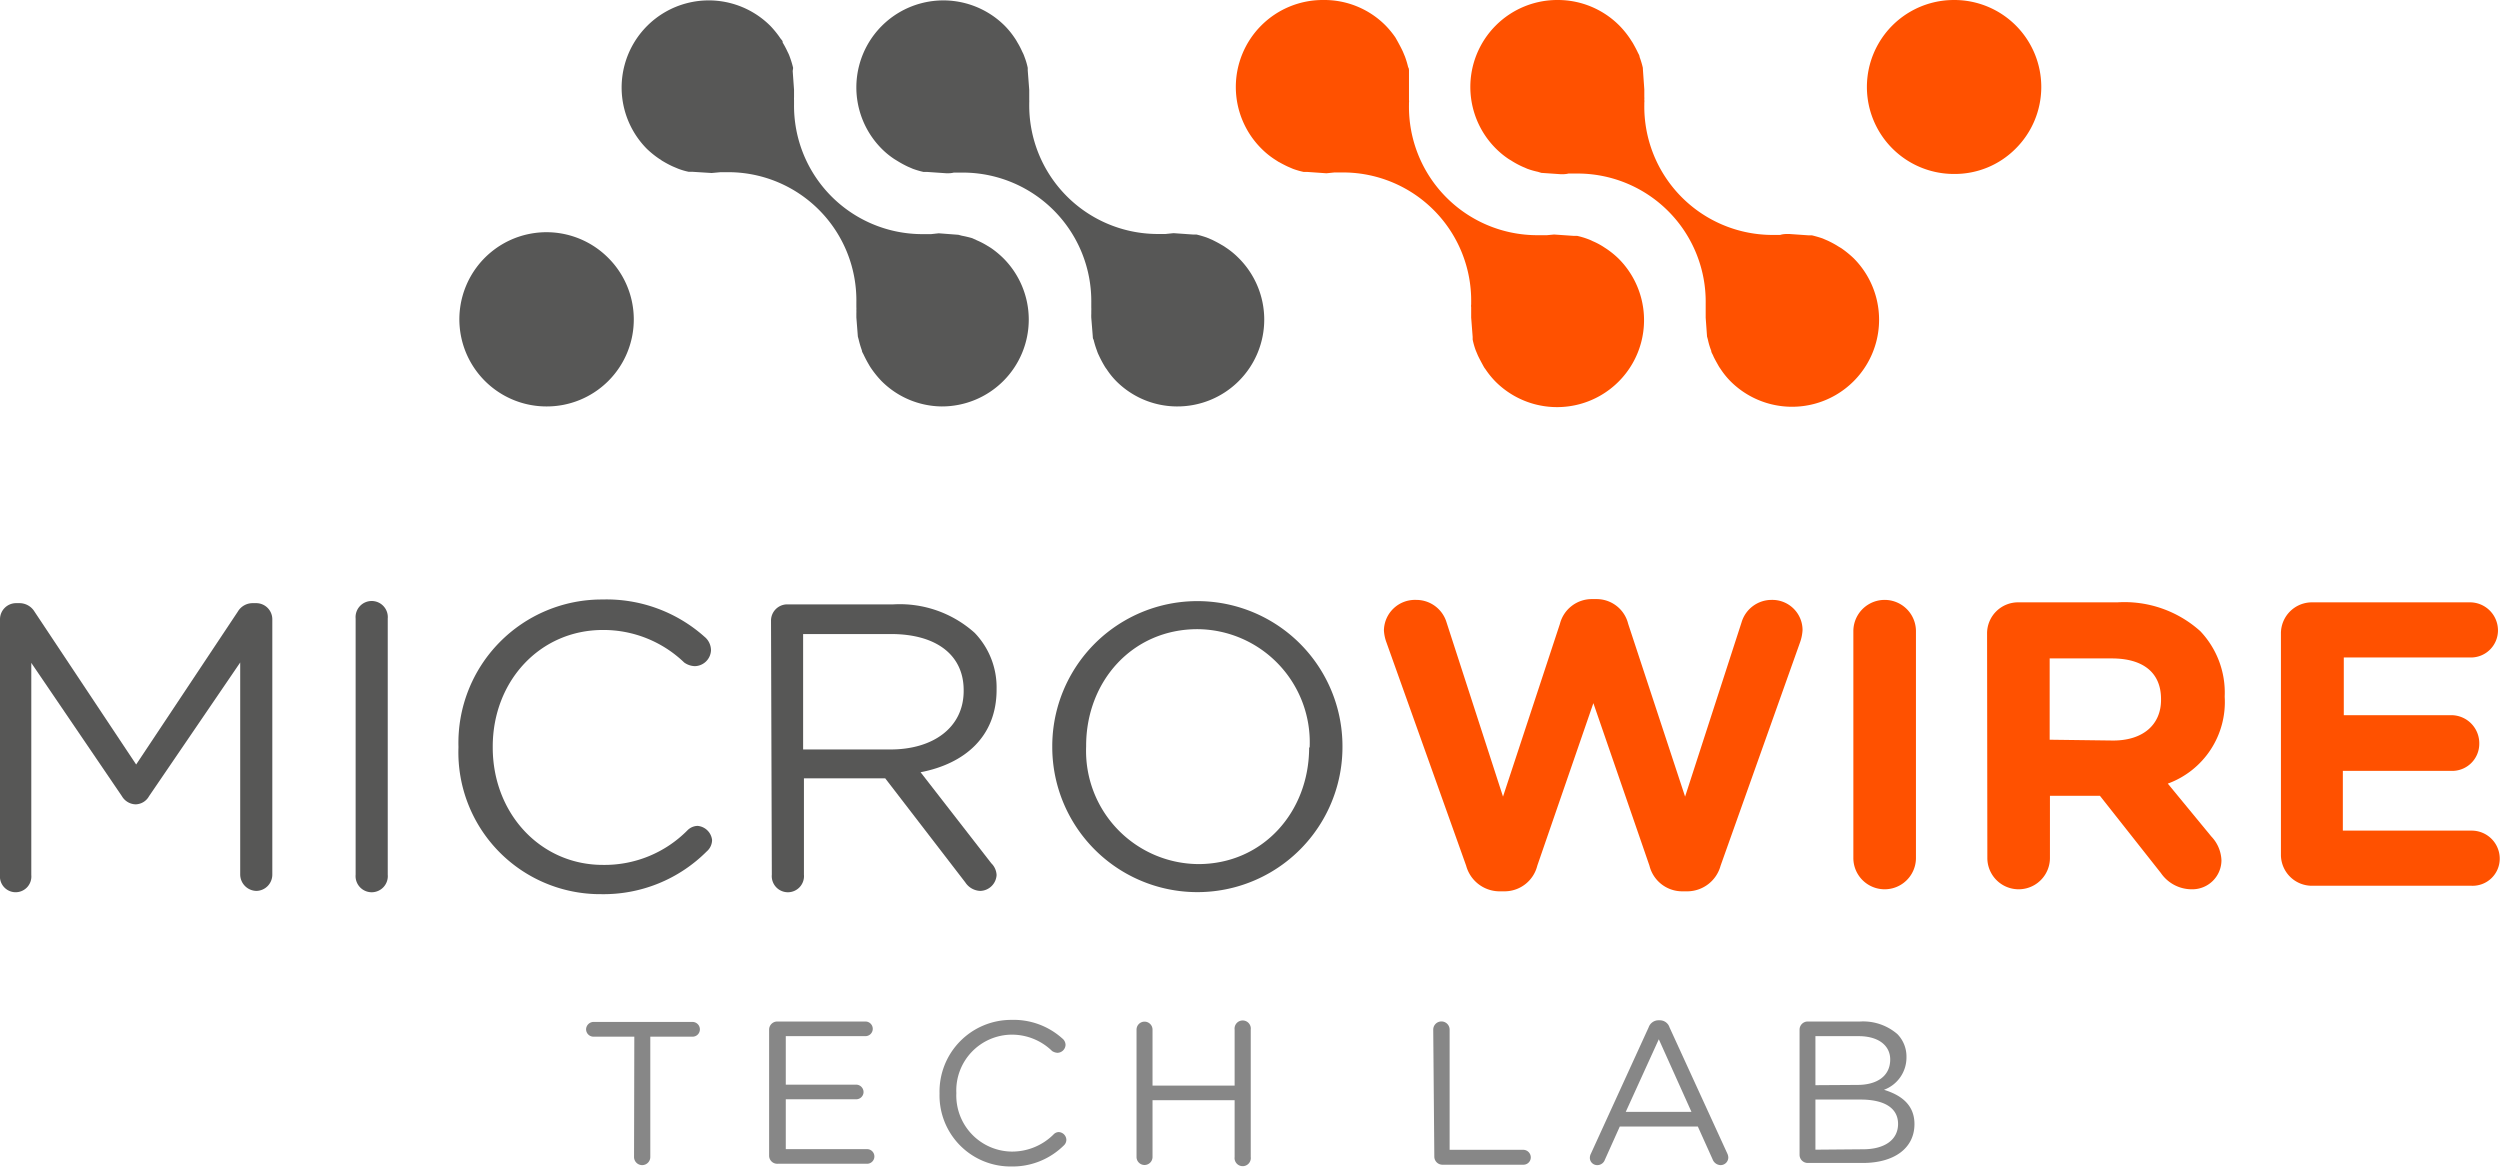 <svg xmlns="http://www.w3.org/2000/svg" viewBox="0 0 184.53 86.11"><defs><style>.cls-1{fill:#878787;}.cls-2{fill:#575756;}.cls-3{fill:#ff5100;}</style></defs><g id="Layer_2" data-name="Layer 2"><g id="Layer_1-2" data-name="Layer 1"><path class="cls-1" d="M46.82,76.52h-3a.55.55,0,0,1-.56-.54.56.56,0,0,1,.56-.55h7.29a.55.55,0,0,1,.55.55.54.54,0,0,1-.55.54H48V85.4a.6.6,0,1,1-1.2,0Z"/><path class="cls-1" d="M56.77,85.33V76a.6.6,0,0,1,.58-.6h6.53a.54.54,0,1,1,0,1.08H58v3.58H63.2a.55.55,0,0,1,.54.54.54.54,0,0,1-.54.54H58v3.68h6a.54.54,0,1,1,0,1.08h-6.6A.6.6,0,0,1,56.77,85.33Z"/><path class="cls-1" d="M69.35,80.71v0a5.29,5.29,0,0,1,5.31-5.43,5.37,5.37,0,0,1,3.75,1.37.62.62,0,0,1,.24.47.61.61,0,0,1-.6.59.82.82,0,0,1-.39-.13,4.25,4.25,0,0,0-3-1.21,4.12,4.12,0,0,0-4.07,4.31v0A4.14,4.14,0,0,0,74.65,85a4.33,4.33,0,0,0,3.12-1.27.54.54,0,0,1,.37-.17.59.59,0,0,1,.57.57.57.57,0,0,1-.19.42,5.38,5.38,0,0,1-3.9,1.55A5.24,5.24,0,0,1,69.35,80.71Z"/><path class="cls-1" d="M83.89,76a.59.59,0,1,1,1.18,0v4.13h6.06V76a.6.6,0,1,1,1.19,0V85.4a.6.6,0,1,1-1.19,0V81.21H85.07V85.4a.59.59,0,1,1-1.18,0Z"/><path class="cls-1" d="M105.79,76A.59.59,0,1,1,107,76v8.87h5.45a.56.56,0,0,1,.54.56.54.54,0,0,1-.54.54h-6a.6.6,0,0,1-.58-.6Z"/><path class="cls-1" d="M117.43,85.15l4.26-9.32a.77.77,0,0,1,.75-.52h.06a.75.75,0,0,1,.73.52l4.26,9.3a.75.75,0,0,1,.08.3A.57.57,0,0,1,127,86a.65.65,0,0,1-.59-.43l-1.09-2.42h-5.76l-1.1,2.45a.59.59,0,0,1-.57.4.54.54,0,0,1-.54-.53A.69.69,0,0,1,117.43,85.15Zm7.42-3.08-2.41-5.36L120,82.07Z"/><path class="cls-1" d="M132.83,76a.6.6,0,0,1,.59-.6h3.88a3.86,3.86,0,0,1,2.75.93,2.36,2.36,0,0,1,.67,1.68v0a2.54,2.54,0,0,1-1.66,2.43c1.24.38,2.25,1.09,2.25,2.53v0c0,1.8-1.52,2.87-3.81,2.87h-4.08a.6.6,0,0,1-.59-.6Zm4.27,4.08c1.43,0,2.42-.64,2.42-1.88v0c0-1-.83-1.72-2.33-1.72H134v3.62Zm.42,4.75c1.59,0,2.58-.7,2.58-1.87v0c0-1.14-.95-1.8-2.78-1.8H134v3.7Z"/><path class="cls-2" d="M40.31,30a6.42,6.42,0,0,0,4.55-11,6.43,6.43,0,1,0-4.55,11Z"/><path class="cls-2" d="M86.84,30a6.41,6.41,0,0,0,4.54-11,5.81,5.81,0,0,0-.9-.73,2.8,2.8,0,0,0-.32-.2c-.23-.14-.47-.26-.69-.37l-.38-.16a7.48,7.48,0,0,0-.78-.23l-.16,0-.1,0-1.43-.1-.58.06H86l-.18,0h-.5a9.49,9.49,0,0,1-9.35-9.6V7.58a1.49,1.49,0,0,0,0-.21l0-.24V7c0-.12,0-.24,0-.36l-.11-1.44,0-.1,0-.09a5,5,0,0,0-.24-.81,2.16,2.16,0,0,0-.16-.37,6,6,0,0,0-.37-.71,3.21,3.21,0,0,0-.19-.31,6.16,6.16,0,0,0-.74-.91A6.42,6.42,0,0,0,65.1,11a5.94,5.94,0,0,0,.91.74l.31.19a7.73,7.73,0,0,0,.69.37l.37.16a6.41,6.41,0,0,0,.78.23l.16,0,.1,0,1.45.1c.16,0,.34,0,.53-.05l.13,0h.67a9.49,9.49,0,0,1,9.35,9.61v.07l0,.07c0,.07,0,.14,0,.21a1.94,1.94,0,0,1,0,.24c0,.05,0,.14,0,.23a2.85,2.85,0,0,0,0,.29v0l.11,1.37s0,.19.06.24a6.21,6.21,0,0,0,.24.79,2.39,2.39,0,0,0,.15.37c.11.24.23.47.37.71s.13.21.21.32a5.57,5.57,0,0,0,.72.89A6.35,6.35,0,0,0,86.84,30Z"/><path class="cls-2" d="M69.5,30a6.41,6.41,0,0,0,4.55-10.95,6.87,6.87,0,0,0-.91-.75l-.31-.19a5.81,5.81,0,0,0-.7-.36l-.37-.17A7.78,7.78,0,0,0,71,17.4l-.26-.07-1.45-.11-.55.06h-.11l-.19,0h-.5a9.47,9.47,0,0,1-9.33-9.6v-.3l0,0v0a1.55,1.55,0,0,1,0-.21l0-.2c0-.12,0-.23,0-.34l-.1-1.39S58.55,5,58.54,5a7,7,0,0,0-.24-.79,2.43,2.43,0,0,0-.16-.37,6.91,6.91,0,0,0-.37-.7l0-.05c0-.08-.1-.17-.16-.25a7,7,0,0,0-.74-.92A6.43,6.43,0,0,0,47.76,11a6.88,6.88,0,0,0,.91.73l.21.14.12.07a7.06,7.06,0,0,0,.67.35l.38.16a4.92,4.92,0,0,0,.78.23l.17,0,.1,0,1.43.09.65-.06.19,0h.06l.13,0h.31a9.46,9.46,0,0,1,9.34,9.6v.07l0,.07c0,.07,0,.15,0,.22a1.5,1.5,0,0,1,0,.22,2,2,0,0,1,0,.22l0,.32.11,1.41.06.22a7.12,7.12,0,0,0,.24.81c0,.11.09.22.14.34l0,0c.11.23.23.46.36.68a3.45,3.45,0,0,0,.2.32,7.26,7.26,0,0,0,.74.91A6.36,6.36,0,0,0,69.5,30Z"/><path class="cls-2" d="M0,45.69a1.19,1.19,0,0,1,1.17-1.17h.27a1.3,1.3,0,0,1,1.11.63l7.5,11.28,7.5-11.28a1.27,1.27,0,0,1,1.11-.63h.27a1.19,1.19,0,0,1,1.17,1.17V64.56a1.2,1.2,0,0,1-1.17,1.2,1.22,1.22,0,0,1-1.2-1.2V48.9L11,58.77a1.16,1.16,0,0,1-1,.6,1.21,1.21,0,0,1-1-.6L2.31,48.93V64.59a1.16,1.16,0,1,1-2.31,0Z"/><path class="cls-2" d="M26.25,45.66a1.19,1.19,0,1,1,2.37,0v18.9a1.19,1.19,0,1,1-2.37,0Z"/><path class="cls-2" d="M33.84,55.17v-.06A10.58,10.58,0,0,1,44.46,44.25,10.86,10.86,0,0,1,52,47a1.3,1.3,0,0,1,.48,1,1.22,1.22,0,0,1-1.2,1.17,1.42,1.42,0,0,1-.78-.27,8.6,8.6,0,0,0-6-2.4c-4.65,0-8.13,3.78-8.13,8.61v.06c0,4.86,3.51,8.67,8.13,8.67a8.6,8.6,0,0,0,6.24-2.55,1.09,1.09,0,0,1,.75-.33A1.18,1.18,0,0,1,52.56,62a1.12,1.12,0,0,1-.39.84A10.76,10.76,0,0,1,44.37,66,10.47,10.47,0,0,1,33.84,55.17Z"/><path class="cls-2" d="M56.91,45.81a1.2,1.2,0,0,1,1.17-1.2h7.86a8.28,8.28,0,0,1,6,2.1,5.8,5.8,0,0,1,1.62,4.14v.06c0,3.45-2.34,5.46-5.61,6.09l5.22,6.72a1.29,1.29,0,0,1,.39.87,1.24,1.24,0,0,1-1.2,1.17,1.38,1.38,0,0,1-1.11-.63l-5.91-7.68h-6v7.11a1.19,1.19,0,1,1-2.37,0Zm8.82,9.51c3.15,0,5.4-1.62,5.4-4.32v-.06c0-2.58-2-4.14-5.37-4.14H59.28v8.52Z"/><path class="cls-2" d="M77.67,55.17v-.06a10.71,10.71,0,1,1,21.42-.06v.06a10.71,10.71,0,1,1-21.42.06Zm19,0v-.06a8.35,8.35,0,0,0-8.28-8.67c-4.8,0-8.22,3.84-8.22,8.61v.06a8.35,8.35,0,0,0,8.28,8.67C93.21,63.78,96.63,59.94,96.63,55.17Z"/><path class="cls-3" d="M144.22,0a6.42,6.42,0,1,0,0,12.84A6.33,6.33,0,0,0,148.75,11a6.42,6.42,0,0,0-4.53-11Z"/><path class="cls-3" d="M97.68,0a6.42,6.42,0,0,0-4.54,11,5.94,5.94,0,0,0,.91.74l.31.2c.24.13.48.26.7.36l.37.16a5.81,5.81,0,0,0,.79.23l.16,0,.1,0,1.43.1.58-.06h.75a9.46,9.46,0,0,1,9.35,9.59v.15a.75.75,0,0,0,0,.21l0,.25v.14c0,.12,0,.24,0,.37l.11,1.43,0,.11,0,.08a5.39,5.39,0,0,0,.23.81l.16.38c.12.25.24.47.37.71s.12.2.19.3a6.27,6.27,0,0,0,.74.91,6.42,6.42,0,1,0,9.08-9.08,6.45,6.45,0,0,0-.9-.73l-.31-.2a5.15,5.15,0,0,0-.7-.36,3,3,0,0,0-.37-.16,5.5,5.5,0,0,0-.78-.23l-.15,0-.1,0-1.45-.1-.53.05-.13,0-.18,0h0l-.07,0h-.37A9.47,9.47,0,0,1,104,7.73V7.58a.68.68,0,0,0,0-.2l0-.25s0-.14,0-.22,0-.2,0-.3v0L104,5.2s0-.18-.06-.23a6.38,6.38,0,0,0-.24-.8l-.15-.36c-.11-.24-.24-.48-.37-.72L103,2.77a6.68,6.68,0,0,0-.73-.89A6.37,6.37,0,0,0,97.69,0Z"/><path class="cls-3" d="M115,0a6.42,6.42,0,0,0-4.55,11,6.16,6.16,0,0,0,.91.74l.31.19a6.7,6.7,0,0,0,.7.37l.37.16a5.77,5.77,0,0,0,.77.22l.26.08,1.45.1c.17,0,.35,0,.55-.05l.11,0h.68a9.46,9.46,0,0,1,9.34,9.59v.3l0,0v0c0,.07,0,.14,0,.21l0,.21,0,.33.1,1.39s.06.21.07.26a5.07,5.07,0,0,0,.24.79c0,.13.1.25.15.38s.23.45.37.7l0,0a2.13,2.13,0,0,0,.16.25,5.8,5.8,0,0,0,.74.92,6.42,6.42,0,1,0,9.09-9.08,7.59,7.59,0,0,0-.91-.74l-.22-.13-.11-.07a7.3,7.3,0,0,0-.68-.36l-.37-.16c-.23-.08-.47-.15-.79-.23l-.16,0-.1,0-1.43-.1c-.21,0-.43,0-.65.07h-.7a9.47,9.47,0,0,1-9.33-9.6V7.58a.78.78,0,0,0,0-.22,1.5,1.5,0,0,0,0-.22l0-.21c0-.11,0-.22,0-.33l-.1-1.41L121.26,5a6.38,6.38,0,0,0-.24-.8c0-.12-.09-.23-.14-.35l0,0c-.11-.23-.23-.45-.36-.68l-.2-.31a6.73,6.73,0,0,0-.74-.92A6.4,6.4,0,0,0,115,0Z"/><path class="cls-3" d="M102.33,47.4a3,3,0,0,1-.18-.87,2.29,2.29,0,0,1,2.37-2.25,2.33,2.33,0,0,1,2.25,1.65l4.17,12.87,4.2-12.75a2.43,2.43,0,0,1,2.34-1.83h.36a2.4,2.4,0,0,1,2.34,1.83l4.2,12.75,4.17-12.87a2.31,2.31,0,0,1,2.22-1.65,2.23,2.23,0,0,1,2.28,2.22,3.2,3.2,0,0,1-.18.9L127,63.9a2.56,2.56,0,0,1-2.4,1.89h-.48a2.49,2.49,0,0,1-2.37-1.89l-4.14-12-4.14,12a2.49,2.49,0,0,1-2.37,1.89h-.48a2.56,2.56,0,0,1-2.4-1.89Z"/><path class="cls-3" d="M136.8,46.59a2.31,2.31,0,1,1,4.62,0V63.33a2.31,2.31,0,0,1-4.62,0Z"/><path class="cls-3" d="M146.67,46.77A2.29,2.29,0,0,1,149,44.46h7.29a8.37,8.37,0,0,1,6.12,2.13,6.59,6.59,0,0,1,1.8,4.8v.06a6.41,6.41,0,0,1-4.2,6.39l3.21,3.9a2.69,2.69,0,0,1,.75,1.77,2.15,2.15,0,0,1-2.19,2.13,2.76,2.76,0,0,1-2.28-1.2l-4.5-5.7h-3.69v4.59a2.31,2.31,0,1,1-4.62,0Zm9.3,7.89c2.25,0,3.54-1.2,3.54-3v-.06c0-2-1.38-3-3.63-3h-4.59v6Z"/><path class="cls-3" d="M168.36,63.15V46.77a2.29,2.29,0,0,1,2.31-2.31h11.64a2.07,2.07,0,0,1,2.07,2.07,2,2,0,0,1-2.07,2H173v4.26h8A2.07,2.07,0,0,1,183,54.9a2,2,0,0,1-2.07,2h-8v4.41h9.51a2.07,2.07,0,0,1,2.07,2.07,2,2,0,0,1-2.07,2H170.67A2.29,2.29,0,0,1,168.36,63.15Z"/></g></g></svg>